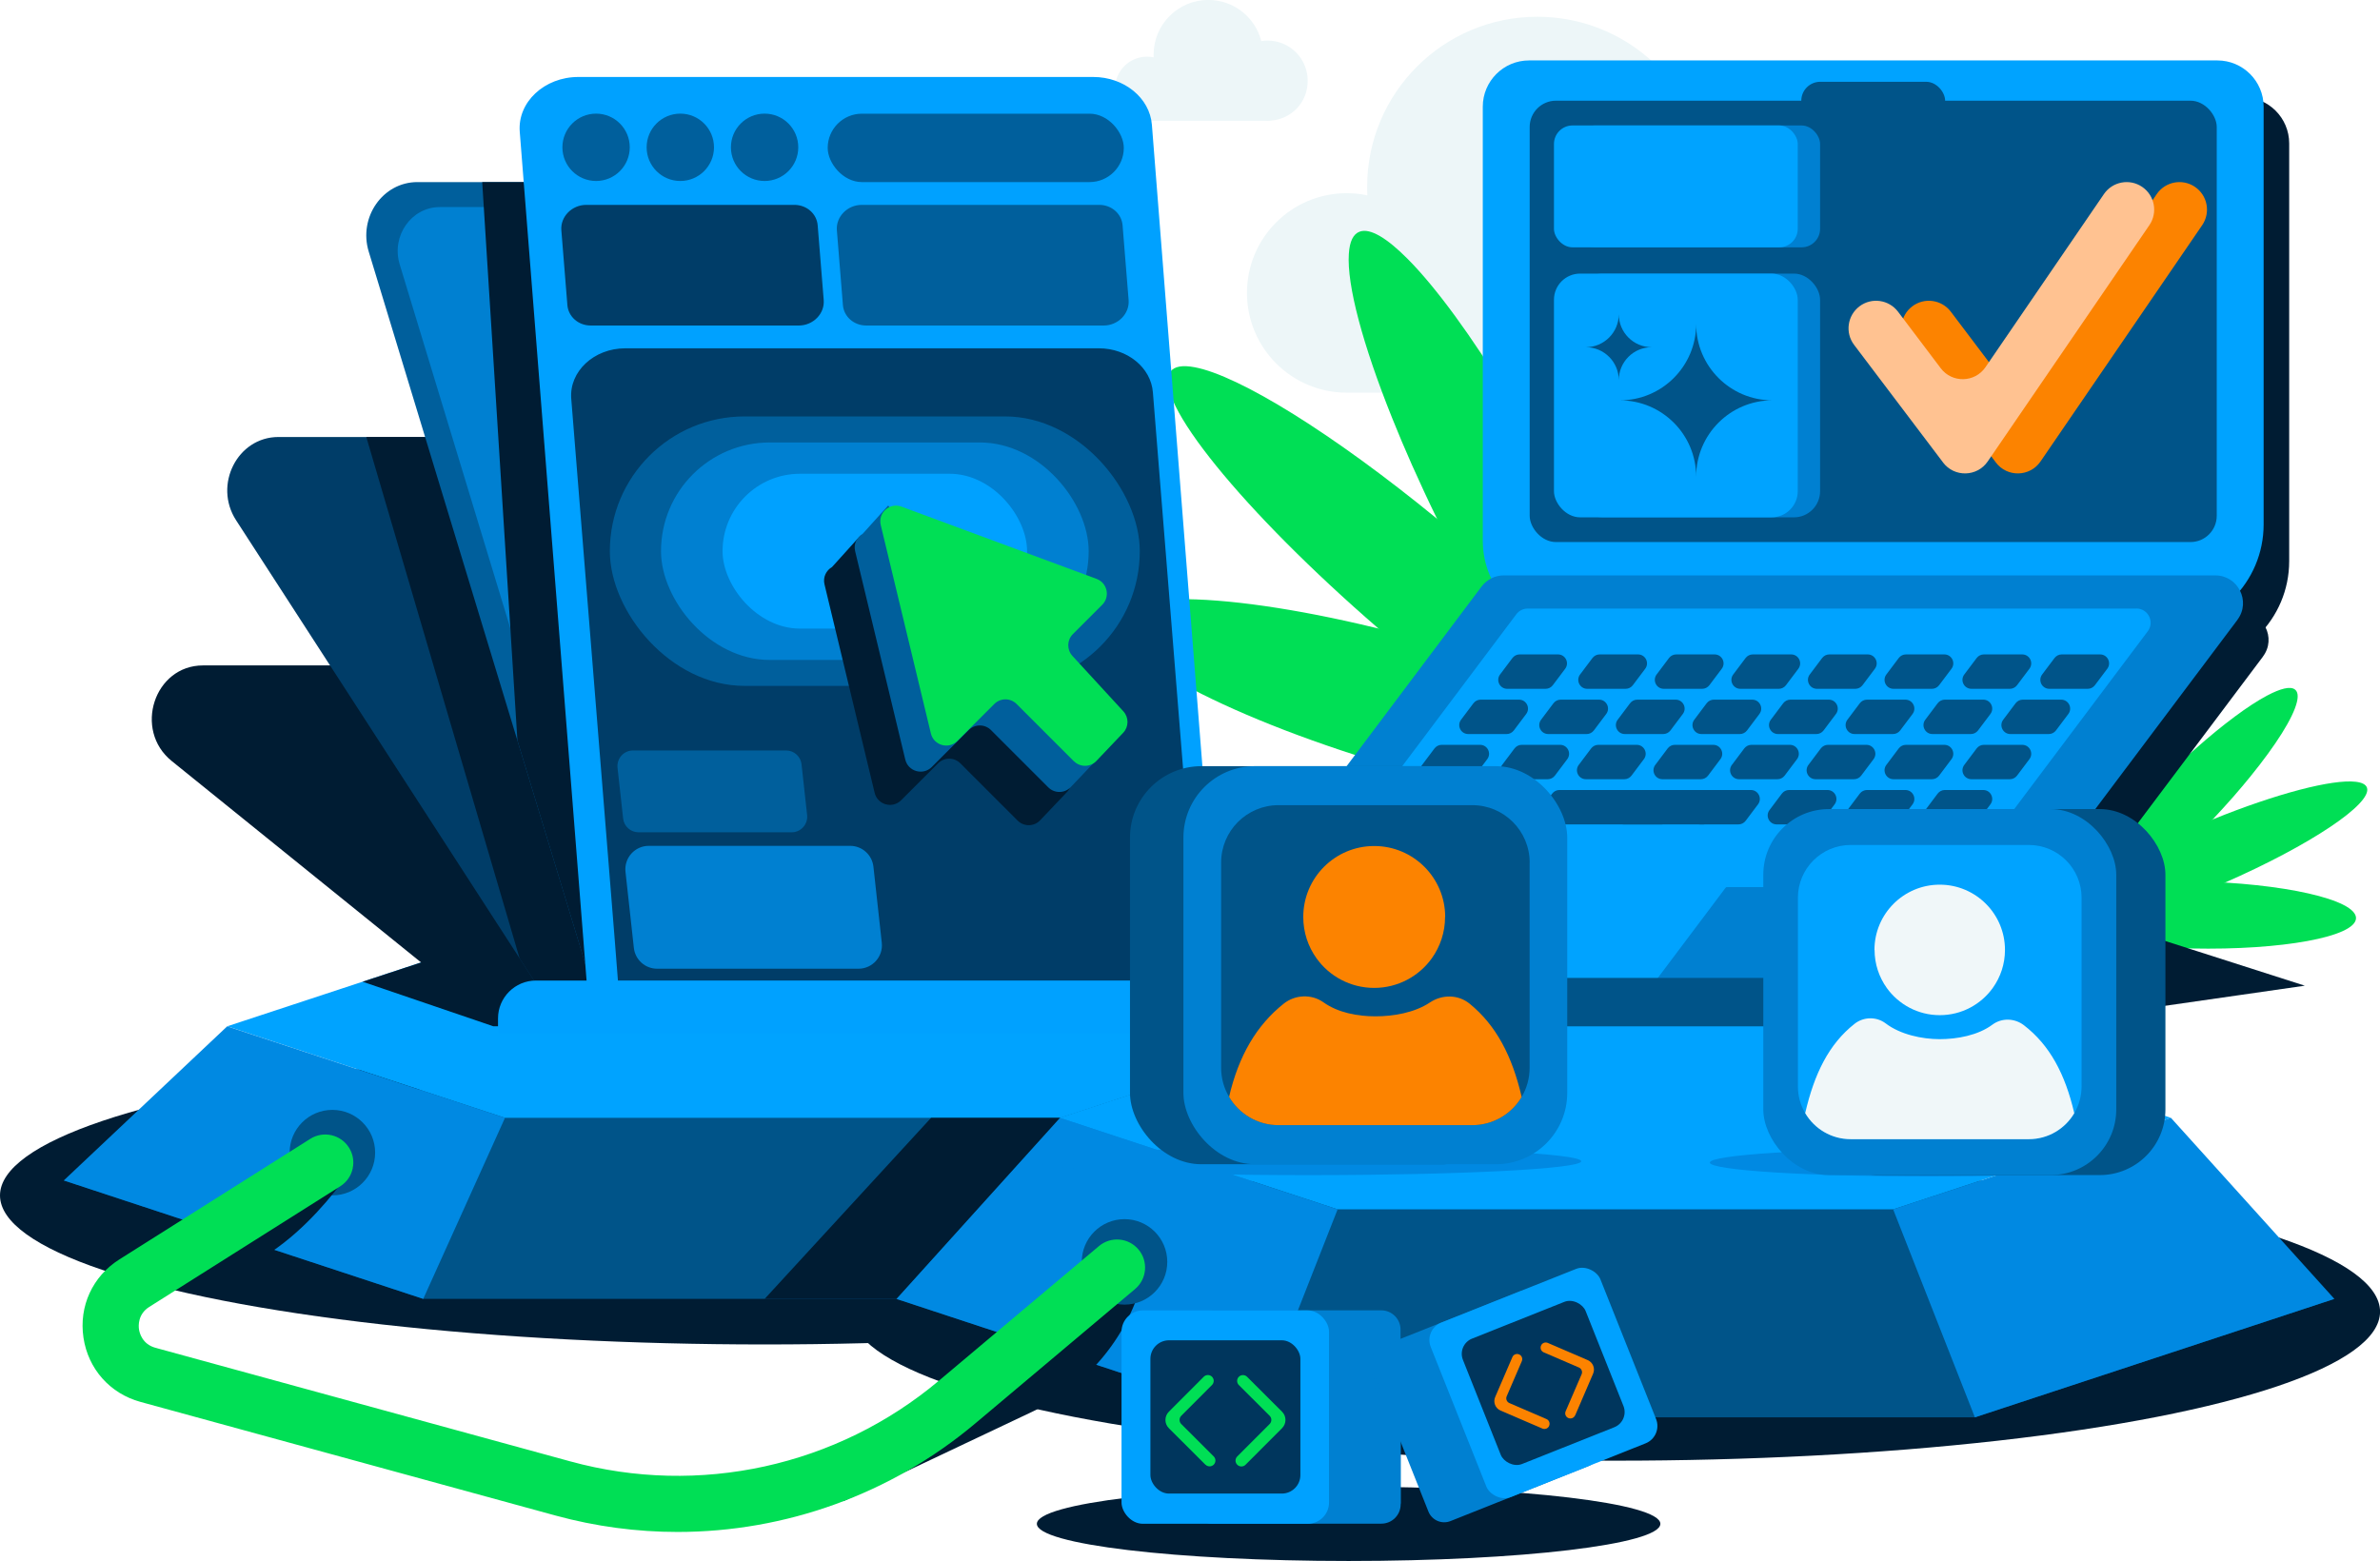 <?xml version="1.0" encoding="UTF-8"?><svg id="Layer_2" xmlns="http://www.w3.org/2000/svg" viewBox="0 0 430.34 282.3"><g id="Layer_1-2"><g id="why_it_works"><path d="m229.74,21.84h-.01c-.18.01-.35.02-.53.02s-.37,0-.56-.02h-21.24c-3.2,0-5.79-2.6-5.79-5.8s2.59-5.79,5.79-5.79c.41,0,.82.04,1.2.12,0-.16-.01-.33-.01-.49,0-5.46,4.43-9.89,9.89-9.89,4.62,0,8.5,3.17,9.58,7.44.37-.06.75-.09,1.14-.09,4.01,0,7.25,3.25,7.25,7.25s-2.96,6.95-6.71,7.23h0Z" style="fill:#edf6f8;"/><path d="m313.05,71.01h-.04c-.55.04-1.09.07-1.65.07s-1.16-.02-1.74-.07h-66.12c-9.96,0-18.03-8.08-18.03-18.04s8.07-18.03,18.03-18.03c1.29,0,2.54.13,3.74.39-.03-.5-.04-1.02-.04-1.53,0-17,13.78-30.77,30.77-30.77,14.37,0,26.45,9.85,29.82,23.18,1.16-.19,2.35-.28,3.56-.28,12.47,0,22.58,10.11,22.58,22.58s-9.21,21.65-20.89,22.51h0Z" style="fill:#edf6f8;"/><ellipse cx="256.74" cy="127.83" rx="11.75" ry="57.3" transform="translate(62.84 339.15) rotate(-73.93)" style="fill:#00df55;"/><path d="m304.62,146.31c-.35.46-.86.76-1.54.89-.05,0-.1.02-.13.01-.18.05-.38.07-.59.06-.13.01-.28.02-.42.01-.08,0-.18,0-.27-.01-2.32-.11-5.73-1.29-9.94-3.39-10.11-5.01-24.84-15.19-40.24-28.29-.75-.64-1.48-1.27-2.22-1.9-24.48-21.19-41.21-41.76-37.64-46.49.72-.96,2.22-1.19,4.36-.79,8.04,1.49,25.11,12.05,43.85,27.41,1.63,1.32,3.28,2.7,4.92,4.11,1.41,1.19,2.78,2.39,4.14,3.58,8.8,7.72,16.51,15.32,22.53,22.03,2.33,2.59,4.4,5.05,6.18,7.36,1.48,1.89,2.78,3.68,3.84,5.31,3.18,4.88,4.42,8.46,3.17,10.12Z" style="fill:#00df55;"/><path d="m302.07,146.93c-.04.12-.07.23-.12.33v.02c-.35.83-.83,1.35-1.51,1.6-1.22.42-2.92-.19-4.98-1.7-1.13-.84-2.37-1.94-3.72-3.3-4.74-4.8-10.63-12.7-16.77-22.57-4.12-6.62-8.37-14.13-12.49-22.19-.04-.07-.06-.12-.1-.19-.87-1.71-1.73-3.42-2.54-5.11-1.62-3.31-3.12-6.57-4.53-9.72-1.29-2.9-2.48-5.73-3.57-8.45-5.35-13.33-8.23-24.14-7.85-29.74.14-2.22.78-3.61,1.99-4.03,1.89-.65,4.89,1.17,8.62,4.92,5.15,5.17,11.64,14.04,18.37,25.13.98,1.57,1.94,3.2,2.9,4.87,2.7,4.66,5.42,9.64,8.08,14.85.05.1.1.19.16.3.41.84.83,1.66,1.24,2.48,7.28,14.62,12.61,28.13,15.28,38.04.36,1.31.67,2.56.93,3.74,1.06,4.89,1.32,8.6.61,10.74Z" style="fill:#00df55;"/><path d="m311.1,140.68c-.33,2-.73,3.69-1.24,5.05-.93,2.52-2.19,3.87-3.78,3.82-1.16-.05-2.41-.83-3.71-2.29,0,0-.02,0-.03-.02-.1-.1-.19-.21-.27-.32-2.88-3.37-5.99-9.81-8.95-18.28-.57-1.63-1.14-3.34-1.69-5.13-2.49-7.97-4.81-17.33-6.66-27.34-.2-1.03-.39-2.05-.57-3.09-.07-.38-.13-.77-.2-1.15-5.19-30.42-4.11-54.72,2.48-54.47.45,0,.89.15,1.37.37,6.59,3.23,15.47,27.17,20.52,56.09,3.43,19.65,4.28,36.87,2.72,46.76Z" style="fill:#00df55;"/><ellipse cx="396.41" cy="165.46" rx="6.08" ry="29.62" transform="translate(222.87 558.4) rotate(-88.83)" style="fill:#00df55;"/><path d="m369.94,167.25c.1.28.31.51.62.67.02.01.05.02.06.03.08.05.18.09.28.12.06.03.13.05.21.07.04.01.09.03.14.04,1.16.3,3.03.24,5.43-.15,5.76-.92,14.59-3.69,24.2-7.8.47-.2.92-.4,1.39-.6,15.33-6.71,26.74-14.3,25.71-17.19-.21-.58-.91-.93-2.03-1.06-4.2-.49-14.24,2.1-25.85,6.81-1.01.4-2.03.83-3.06,1.27-.88.37-1.74.76-2.59,1.13-5.53,2.47-10.5,5.03-14.5,7.42-1.55.92-2.94,1.82-4.18,2.69-1.02.71-1.94,1.39-2.71,2.03-2.32,1.92-3.48,3.5-3.11,4.51Z" style="fill:#00df55;"/><path d="m371.1,167.95c0,.07,0,.12,0,.18h0c.04.47.2.8.5,1.03.54.4,1.47.35,2.72-.08.69-.24,1.47-.6,2.34-1.06,3.08-1.64,7.19-4.64,11.74-8.58,3.05-2.64,6.3-5.69,9.57-9.04.03-.03.05-.05.08-.08.69-.71,1.38-1.43,2.04-2.13,1.31-1.39,2.55-2.77,3.73-4.1,1.08-1.24,2.1-2.45,3.06-3.63,4.68-5.76,7.76-10.66,8.43-13.48.27-1.12.17-1.9-.37-2.3-.83-.61-2.59-.17-5.01,1.11-3.33,1.76-7.9,5.15-12.92,9.59-.72.63-1.45,1.28-2.18,1.96-2.05,1.89-4.16,3.93-6.27,6.09-.04.04-.08.08-.12.12-.33.35-.67.69-.99,1.03-5.84,6.1-10.53,11.96-13.37,16.44-.38.59-.72,1.16-1.03,1.71-1.27,2.25-1.97,4.04-1.95,5.21Z" style="fill:#00df55;"/><path d="m367.6,163.48c-.14,1.04-.2,1.94-.16,2.69.07,1.39.49,2.25,1.28,2.47.58.16,1.32-.04,2.18-.56,0,0,0,0,.02,0,.06-.03.13-.07.18-.12,1.94-1.22,4.46-3.93,7.22-7.65.53-.72,1.07-1.48,1.62-2.28,2.45-3.55,5.03-7.82,7.48-12.48.26-.48.5-.95.75-1.44.09-.18.18-.36.27-.54,7.23-14.22,10.42-26.39,7.12-27.27-.22-.06-.46-.06-.73-.03-3.75.58-11.8,11.04-18.73,24.55-4.71,9.18-7.76,17.55-8.51,22.67Z" style="fill:#00df55;"/><path d="m416.74,178.26l-11.8,1.7-53.23,7.65s-.02,0-.03,0l-1.41.2-41.82-15.76-.7-.27-24.39-9.19,31.52.89,28.53.8,24.26.69,2.2.06,2.38.07h3.42l41.05,13.15Z" style="fill:#001c33;"/><path d="m281.09,17.57h124.47c4.61,0,8.36,3.75,8.36,8.36v75.55c0,10.46-8.49,18.96-18.96,18.96h-106.21c-8.84,0-16.02-7.18-16.02-16.02V25.93c0-4.61,3.75-8.36,8.36-8.36Z" style="fill:#001c33;"/><rect x="281.21" y="24.85" width="124.23" height="79.82" rx="4.75" ry="4.75" style="fill:#001c33;"/><path d="m409.18,118.74l-36.86,49.08-.4.53-15.2,20.25c-.65.86-1.56,1.48-2.57,1.79,0,0-.02,0-.03,0-.45.13-.92.2-1.41.2h-128.65c-4.14,0-6.49-4.72-4.01-8.02l20.62-27.46,31.84-42.4c.47-.62,1.07-1.12,1.75-1.47.69-.35,1.46-.54,2.25-.54h128.66c2.05,0,3.67,1.16,4.47,2.75.81,1.59.79,3.61-.46,5.27Z" style="fill:#001c33;"/><path d="m390.94,116.7h-110.1c-.81,0-1.57.38-2.05,1.03l-33.97,45.24c-1.27,1.69-.06,4.11,2.05,4.11h19.97c2.12,0,3.33,2.42,2.05,4.11l-4.83,6.43c-1.27,1.69-.06,4.11,2.05,4.11h37.41c.81,0,1.57-.38,2.05-1.03l9.46-12.6c.49-.65,1.25-1.03,2.05-1.03h39.87c.81,0,1.57-.38,2.05-1.03l33.97-45.24c1.27-1.69.06-4.11-2.05-4.11Z" style="fill:#001c33;"/><path d="m300.8,124.99h-6.94c-.51,0-.99.24-1.3.65l-2.24,2.98c-.8,1.07-.04,2.59,1.3,2.59h6.94c.51,0,.99-.24,1.3-.65l2.24-2.98c.8-1.07.04-2.59-1.3-2.59Z" style="fill:#001c33;"/><path d="m314.64,124.99h-6.94c-.51,0-.99.24-1.3.65l-2.24,2.98c-.8,1.07-.04,2.59,1.3,2.59h6.94c.51,0,.99-.24,1.3-.65l2.24-2.98c.8-1.07.04-2.59-1.3-2.59Z" style="fill:#001c33;"/><path d="m328.49,124.99h-6.94c-.51,0-.99.24-1.3.65l-2.24,2.98c-.8,1.07-.04,2.59,1.3,2.59h6.94c.51,0,.99-.24,1.3-.65l2.24-2.98c.8-1.07.04-2.59-1.3-2.59Z" style="fill:#001c33;"/><path d="m342.33,124.99h-6.94c-.51,0-.99.24-1.3.65l-2.24,2.98c-.8,1.07-.04,2.59,1.3,2.59h6.94c.51,0,.99-.24,1.3-.65l2.24-2.98c.8-1.07.04-2.59-1.3-2.59Z" style="fill:#001c33;"/><path d="m356.18,124.99h-6.94c-.51,0-.99.24-1.3.65l-2.24,2.98c-.8,1.07-.04,2.59,1.3,2.59h6.94c.51,0,.99-.24,1.3-.65l2.24-2.98c.8-1.07.04-2.59-1.3-2.59Z" style="fill:#001c33;"/><path d="m293.76,133.16h-6.94c-.51,0-.99.24-1.3.65l-2.24,2.98c-.8,1.07-.04,2.59,1.3,2.59h6.94c.51,0,.99-.24,1.3-.65l2.24-2.98c.8-1.07.04-2.59-1.3-2.59Z" style="fill:#001c33;"/><path d="m307.6,133.16h-6.94c-.51,0-.99.24-1.3.65l-2.24,2.98c-.8,1.07-.04,2.59,1.3,2.59h6.94c.51,0,.99-.24,1.3-.65l2.24-2.98c.8-1.07.04-2.59-1.3-2.59Z" style="fill:#001c33;"/><path d="m321.45,133.16h-6.94c-.51,0-.99.24-1.3.65l-2.24,2.98c-.8,1.07-.04,2.59,1.3,2.59h6.94c.51,0,.99-.24,1.3-.65l2.24-2.98c.8-1.07.04-2.59-1.3-2.59Z" style="fill:#001c33;"/><path d="m335.29,133.16h-6.94c-.51,0-.99.24-1.3.65l-2.24,2.98c-.8,1.07-.04,2.59,1.3,2.59h6.94c.51,0,.99-.24,1.3-.65l2.24-2.98c.8-1.07.04-2.59-1.3-2.59Z" style="fill:#001c33;"/><path d="m349.14,133.16h-6.94c-.51,0-.99.24-1.3.65l-2.24,2.98c-.8,1.07-.04,2.59,1.3,2.59h6.94c.51,0,.99-.24,1.3-.65l2.24-2.98c.8-1.07.04-2.59-1.3-2.59Z" style="fill:#001c33;"/><path d="m286.71,141.33h-6.94c-.51,0-.99.24-1.3.65l-2.24,2.98c-.8,1.07-.04,2.59,1.3,2.59h6.94c.51,0,.99-.24,1.3-.65l2.24-2.98c.8-1.07.04-2.59-1.3-2.59Z" style="fill:#001c33;"/><path d="m300.56,141.33h-6.94c-.51,0-.99.24-1.3.65l-2.24,2.98c-.8,1.07-.04,2.59,1.3,2.59h6.94c.51,0,.99-.24,1.3-.65l2.24-2.98c.8-1.07.04-2.59-1.3-2.59Z" style="fill:#001c33;"/><path d="m314.4,141.33h-6.94c-.51,0-.99.24-1.3.65l-2.24,2.98c-.8,1.07-.04,2.59,1.3,2.59h6.94c.51,0,.99-.24,1.3-.65l2.24-2.98c.8-1.07.04-2.59-1.3-2.59Z" style="fill:#001c33;"/><path d="m328.25,141.33h-6.94c-.51,0-.99.24-1.3.65l-2.24,2.98c-.8,1.07-.04,2.59,1.3,2.59h6.94c.51,0,.99-.24,1.3-.65l2.24-2.98c.8-1.07.04-2.59-1.3-2.59Z" style="fill:#001c33;"/><path d="m342.09,141.33h-6.94c-.51,0-.99.24-1.3.65l-2.24,2.98c-.8,1.07-.04,2.59,1.3,2.59h6.94c.51,0,.99-.24,1.3-.65l2.24-2.98c.8-1.07.04-2.59-1.3-2.59Z" style="fill:#001c33;"/><path d="m279.67,149.51h-6.94c-.51,0-.99.24-1.3.65l-2.24,2.98c-.8,1.07-.04,2.59,1.3,2.59h6.94c.51,0,.99-.24,1.3-.65l2.24-2.98c.8-1.07.04-2.59-1.3-2.59Z" style="fill:#001c33;"/><path d="m314.93,149.51h-28.35c-.51,0-.99.24-1.3.65l-2.24,2.98c-.8,1.07-.04,2.59,1.3,2.59h28.35c.51,0,.99-.24,1.3-.65l2.24-2.98c.8-1.07.04-2.59-1.3-2.59Z" style="fill:#001c33;"/><path d="m307.36,149.51h-6.94c-.51,0-.99.24-1.3.65l-2.24,2.98c-.8,1.07-.04,2.59,1.3,2.59h6.94c.51,0,.99-.24,1.3-.65l2.24-2.98c.8-1.07.04-2.59-1.3-2.59Z" style="fill:#001c33;"/><path d="m321.21,149.51h-6.94c-.51,0-.99.24-1.3.65l-2.24,2.98c-.8,1.07-.04,2.59,1.3,2.59h6.94c.51,0,.99-.24,1.3-.65l2.24-2.98c.8-1.07.04-2.59-1.3-2.59Z" style="fill:#001c33;"/><path d="m335.05,149.51h-6.94c-.51,0-.99.24-1.3.65l-2.24,2.98c-.8,1.07-.04,2.59,1.3,2.59h6.94c.51,0,.99-.24,1.3-.65l2.24-2.98c.8-1.07.04-2.59-1.3-2.59Z" style="fill:#001c33;"/><path d="m370.27,124.99h-6.94c-.51,0-.99.24-1.3.65l-2.24,2.98c-.8,1.07-.04,2.59,1.3,2.59h6.94c.51,0,.99-.24,1.3-.65l2.24-2.98c.8-1.07.04-2.59-1.3-2.59Z" style="fill:#001c33;"/><path d="m363.22,133.16h-6.94c-.51,0-.99.24-1.3.65l-2.24,2.98c-.8,1.07-.04,2.59,1.3,2.59h6.94c.51,0,.99-.24,1.3-.65l2.24-2.98c.8-1.07.04-2.59-1.3-2.59Z" style="fill:#001c33;"/><path d="m356.18,141.33h-6.94c-.51,0-.99.24-1.3.65l-2.24,2.98c-.8,1.07-.04,2.59,1.3,2.59h6.94c.51,0,.99-.24,1.3-.65l2.24-2.98c.8-1.07.04-2.59-1.3-2.59Z" style="fill:#001c33;"/><path d="m349.14,149.51h-6.94c-.51,0-.99.24-1.3.65l-2.24,2.98c-.8,1.07-.04,2.59,1.3,2.59h6.94c.51,0,.99-.24,1.3-.65l2.24-2.98c.8-1.07.04-2.59-1.3-2.59Z" style="fill:#001c33;"/><path d="m384.35,124.99h-6.94c-.51,0-.99.24-1.3.65l-2.24,2.98c-.8,1.07-.04,2.59,1.3,2.59h6.94c.51,0,.99-.24,1.3-.65l2.24-2.98c.8-1.07.04-2.59-1.3-2.59Z" style="fill:#001c33;"/><path d="m377.31,133.16h-6.94c-.51,0-.99.24-1.3.65l-2.24,2.98c-.8,1.07-.04,2.59,1.3,2.59h6.94c.51,0,.99-.24,1.3-.65l2.24-2.98c.8-1.07.04-2.59-1.3-2.59Z" style="fill:#001c33;"/><path d="m370.27,141.33h-6.94c-.51,0-.99.24-1.3.65l-2.24,2.98c-.8,1.07-.04,2.59,1.3,2.59h6.94c.51,0,.99-.24,1.3-.65l2.24-2.98c.8-1.07.04-2.59-1.3-2.59Z" style="fill:#001c33;"/><path d="m363.22,149.51h-6.94c-.51,0-.99.24-1.3.65l-2.24,2.98c-.8,1.07-.04,2.59,1.3,2.59h6.94c.51,0,.99-.24,1.3-.65l2.24-2.98c.8-1.07.04-2.59-1.3-2.59Z" style="fill:#001c33;"/><path d="m286.33,124.99h-6.94c-.51,0-.99.24-1.3.65l-2.24,2.98c-.8,1.07-.04,2.59,1.3,2.59h6.94c.51,0,.99-.24,1.3-.65l2.24-2.98c.8-1.07.04-2.59-1.3-2.59Z" style="fill:#001c33;"/><path d="m279.28,133.16h-6.94c-.51,0-.99.24-1.3.65l-2.24,2.98c-.8,1.07-.04,2.59,1.3,2.59h6.94c.51,0,.99-.24,1.3-.65l2.24-2.98c.8-1.07.04-2.59-1.3-2.59Z" style="fill:#001c33;"/><path d="m272.24,141.33h-6.94c-.51,0-.99.24-1.3.65l-2.24,2.98c-.8,1.07-.04,2.59,1.3,2.59h6.94c.51,0,.99-.24,1.3-.65l2.24-2.98c.8-1.07.04-2.59-1.3-2.59Z" style="fill:#001c33;"/><path d="m265.2,149.51h-6.94c-.51,0-.99.24-1.3.65l-2.24,2.98c-.8,1.07-.04,2.59,1.3,2.59h6.94c.51,0,.99-.24,1.3-.65l2.24-2.98c.8-1.07.04-2.59-1.3-2.59Z" style="fill:#001c33;"/><path d="m317.69,159.14h-38.48c-.78,0-1.52.37-1.99,1l-15.26,20.31c-1.23,1.64-.06,3.99,1.99,3.99h38.48c.78,0,1.52-.37,1.99-1l15.26-20.31c1.23-1.64.06-3.99-1.99-3.99Z" style="fill:#001c33;"/><rect x="330.32" y="21.42" width="26.01" height="6.86" rx="3.43" ry="3.43" style="fill:#001c33;"/><path d="m276.47,10.93h124.47c4.61,0,8.36,3.75,8.36,8.36v75.55c0,10.46-8.49,18.96-18.96,18.96h-106.21c-8.84,0-16.02-7.18-16.02-16.02V19.29c0-4.61,3.75-8.36,8.36-8.36Z" style="fill:#00a3ff;"/><rect x="276.59" y="18.21" width="124.23" height="79.82" rx="4.75" ry="4.75" style="fill:#005489;"/><path d="m404.56,112.1l-36.86,49.08-.4.53-15.2,20.25c-.65.86-1.56,1.48-2.57,1.79,0,0-.02,0-.03,0-.45.13-.92.2-1.41.2h-128.65c-4.14,0-6.49-4.72-4.01-8.02l20.62-27.46,31.84-42.4c.47-.62,1.07-1.12,1.75-1.47.69-.35,1.46-.54,2.25-.54h128.66c2.05,0,3.67,1.16,4.47,2.75.81,1.59.79,3.61-.46,5.27Z" style="fill:#0080d1;"/><path d="m386.32,110.06h-110.1c-.81,0-1.57.38-2.05,1.03l-33.97,45.24c-1.27,1.69-.06,4.11,2.05,4.11h19.97c2.12,0,3.33,2.42,2.05,4.11l-4.83,6.43c-1.27,1.69-.06,4.11,2.05,4.11h37.41c.81,0,1.57-.38,2.05-1.03l9.46-12.6c.49-.65,1.25-1.03,2.05-1.03h39.87c.81,0,1.57-.38,2.05-1.03l33.97-45.24c1.27-1.69.06-4.11-2.05-4.11Z" style="fill:#00a3ff;"/><path d="m296.18,118.35h-6.94c-.51,0-.99.24-1.3.65l-2.24,2.98c-.8,1.07-.04,2.59,1.3,2.59h6.94c.51,0,.99-.24,1.3-.65l2.24-2.98c.8-1.07.04-2.59-1.3-2.59Z" style="fill:#005489;"/><path d="m310.02,118.35h-6.94c-.51,0-.99.24-1.3.65l-2.24,2.98c-.8,1.07-.04,2.59,1.3,2.59h6.94c.51,0,.99-.24,1.3-.65l2.24-2.98c.8-1.07.04-2.59-1.3-2.59Z" style="fill:#005489;"/><path d="m323.87,118.35h-6.94c-.51,0-.99.24-1.3.65l-2.24,2.98c-.8,1.07-.04,2.59,1.3,2.59h6.94c.51,0,.99-.24,1.3-.65l2.24-2.98c.8-1.07.04-2.59-1.3-2.59Z" style="fill:#005489;"/><path d="m337.71,118.35h-6.94c-.51,0-.99.24-1.3.65l-2.24,2.98c-.8,1.07-.04,2.59,1.3,2.59h6.94c.51,0,.99-.24,1.3-.65l2.24-2.98c.8-1.07.04-2.59-1.3-2.59Z" style="fill:#005489;"/><path d="m351.56,118.35h-6.94c-.51,0-.99.24-1.3.65l-2.24,2.98c-.8,1.07-.04,2.59,1.3,2.59h6.94c.51,0,.99-.24,1.3-.65l2.24-2.98c.8-1.07.04-2.59-1.3-2.59Z" style="fill:#005489;"/><path d="m289.13,126.53h-6.94c-.51,0-.99.24-1.3.65l-2.24,2.98c-.8,1.07-.04,2.59,1.3,2.59h6.94c.51,0,.99-.24,1.3-.65l2.24-2.98c.8-1.07.04-2.59-1.3-2.59Z" style="fill:#005489;"/><path d="m302.98,126.53h-6.94c-.51,0-.99.24-1.3.65l-2.24,2.98c-.8,1.07-.04,2.59,1.3,2.59h6.94c.51,0,.99-.24,1.3-.65l2.24-2.98c.8-1.07.04-2.59-1.3-2.59Z" style="fill:#005489;"/><path d="m316.83,126.53h-6.94c-.51,0-.99.24-1.3.65l-2.24,2.98c-.8,1.07-.04,2.59,1.3,2.59h6.94c.51,0,.99-.24,1.3-.65l2.24-2.98c.8-1.07.04-2.59-1.3-2.59Z" style="fill:#005489;"/><path d="m330.67,126.53h-6.94c-.51,0-.99.24-1.3.65l-2.24,2.98c-.8,1.07-.04,2.59,1.3,2.59h6.94c.51,0,.99-.24,1.3-.65l2.24-2.98c.8-1.07.04-2.59-1.3-2.59Z" style="fill:#005489;"/><path d="m344.52,126.53h-6.94c-.51,0-.99.24-1.3.65l-2.24,2.98c-.8,1.07-.04,2.59,1.3,2.59h6.94c.51,0,.99-.24,1.3-.65l2.24-2.98c.8-1.07.04-2.59-1.3-2.59Z" style="fill:#005489;"/><path d="m282.09,134.7h-6.94c-.51,0-.99.24-1.3.65l-2.24,2.98c-.8,1.07-.04,2.59,1.3,2.59h6.94c.51,0,.99-.24,1.3-.65l2.24-2.98c.8-1.07.04-2.59-1.3-2.59Z" style="fill:#005489;"/><path d="m295.94,134.7h-6.94c-.51,0-.99.24-1.3.65l-2.24,2.98c-.8,1.07-.04,2.59,1.3,2.59h6.94c.51,0,.99-.24,1.3-.65l2.24-2.98c.8-1.07.04-2.59-1.3-2.59Z" style="fill:#005489;"/><path d="m309.78,134.7h-6.94c-.51,0-.99.24-1.3.65l-2.24,2.98c-.8,1.07-.04,2.59,1.3,2.59h6.94c.51,0,.99-.24,1.3-.65l2.24-2.98c.8-1.07.04-2.59-1.3-2.59Z" style="fill:#005489;"/><path d="m323.63,134.7h-6.94c-.51,0-.99.24-1.3.65l-2.24,2.98c-.8,1.07-.04,2.59,1.3,2.59h6.94c.51,0,.99-.24,1.3-.65l2.24-2.98c.8-1.07.04-2.59-1.3-2.59Z" style="fill:#005489;"/><path d="m337.47,134.7h-6.94c-.51,0-.99.24-1.3.65l-2.24,2.98c-.8,1.07-.04,2.59,1.3,2.59h6.94c.51,0,.99-.24,1.3-.65l2.24-2.98c.8-1.07.04-2.59-1.3-2.59Z" style="fill:#005489;"/><path d="m275.05,142.87h-6.94c-.51,0-.99.24-1.3.65l-2.24,2.98c-.8,1.07-.04,2.59,1.3,2.59h6.94c.51,0,.99-.24,1.3-.65l2.24-2.98c.8-1.07.04-2.59-1.3-2.59Z" style="fill:#005489;"/><path d="m310.31,142.87h-28.35c-.51,0-.99.24-1.3.65l-2.24,2.98c-.8,1.07-.04,2.59,1.3,2.59h28.35c.51,0,.99-.24,1.3-.65l2.24-2.98c.8-1.07.04-2.59-1.3-2.59Z" style="fill:#005489;"/><path d="m302.74,142.87h-6.94c-.51,0-.99.24-1.3.65l-2.24,2.98c-.8,1.07-.04,2.59,1.3,2.59h6.94c.51,0,.99-.24,1.3-.65l2.24-2.98c.8-1.07.04-2.59-1.3-2.59Z" style="fill:#005489;"/><path d="m316.58,142.87h-6.94c-.51,0-.99.24-1.3.65l-2.24,2.98c-.8,1.07-.04,2.59,1.3,2.59h6.94c.51,0,.99-.24,1.3-.65l2.24-2.98c.8-1.07.04-2.59-1.3-2.59Z" style="fill:#005489;"/><path d="m330.43,142.87h-6.94c-.51,0-.99.24-1.3.65l-2.24,2.98c-.8,1.07-.04,2.59,1.3,2.59h6.94c.51,0,.99-.24,1.3-.65l2.24-2.98c.8-1.07.04-2.59-1.3-2.59Z" style="fill:#005489;"/><path d="m365.65,118.35h-6.94c-.51,0-.99.24-1.3.65l-2.24,2.98c-.8,1.07-.04,2.59,1.3,2.59h6.94c.51,0,.99-.24,1.3-.65l2.24-2.98c.8-1.07.04-2.59-1.3-2.59Z" style="fill:#005489;"/><path d="m358.6,126.53h-6.94c-.51,0-.99.24-1.3.65l-2.24,2.98c-.8,1.07-.04,2.59,1.3,2.59h6.94c.51,0,.99-.24,1.3-.65l2.24-2.98c.8-1.07.04-2.59-1.3-2.59Z" style="fill:#005489;"/><path d="m351.56,134.7h-6.94c-.51,0-.99.24-1.3.65l-2.24,2.98c-.8,1.07-.04,2.59,1.3,2.59h6.94c.51,0,.99-.24,1.3-.65l2.24-2.98c.8-1.07.04-2.59-1.3-2.59Z" style="fill:#005489;"/><path d="m344.52,142.87h-6.94c-.51,0-.99.24-1.3.65l-2.24,2.98c-.8,1.07-.04,2.59,1.3,2.59h6.94c.51,0,.99-.24,1.3-.65l2.24-2.98c.8-1.07.04-2.59-1.3-2.59Z" style="fill:#005489;"/><path d="m379.73,118.35h-6.94c-.51,0-.99.24-1.3.65l-2.24,2.98c-.8,1.07-.04,2.59,1.3,2.59h6.94c.51,0,.99-.24,1.3-.65l2.24-2.98c.8-1.07.04-2.59-1.3-2.59Z" style="fill:#005489;"/><path d="m372.69,126.53h-6.94c-.51,0-.99.24-1.3.65l-2.24,2.98c-.8,1.07-.04,2.59,1.3,2.59h6.94c.51,0,.99-.24,1.3-.65l2.24-2.98c.8-1.07.04-2.59-1.3-2.59Z" style="fill:#005489;"/><path d="m365.65,134.7h-6.94c-.51,0-.99.24-1.3.65l-2.24,2.98c-.8,1.07-.04,2.59,1.3,2.59h6.94c.51,0,.99-.24,1.3-.65l2.24-2.98c.8-1.07.04-2.59-1.3-2.59Z" style="fill:#005489;"/><path d="m358.6,142.87h-6.94c-.51,0-.99.24-1.3.65l-2.24,2.98c-.8,1.07-.04,2.59,1.3,2.59h6.94c.51,0,.99-.24,1.3-.65l2.24-2.98c.8-1.07.04-2.59-1.3-2.59Z" style="fill:#005489;"/><path d="m281.71,118.35h-6.94c-.51,0-.99.24-1.3.65l-2.24,2.98c-.8,1.07-.04,2.59,1.3,2.59h6.94c.51,0,.99-.24,1.3-.65l2.24-2.98c.8-1.07.04-2.59-1.3-2.59Z" style="fill:#005489;"/><path d="m274.66,126.53h-6.94c-.51,0-.99.24-1.3.65l-2.24,2.98c-.8,1.07-.04,2.59,1.3,2.59h6.94c.51,0,.99-.24,1.3-.65l2.24-2.98c.8-1.07.04-2.59-1.3-2.59Z" style="fill:#005489;"/><path d="m267.62,134.7h-6.94c-.51,0-.99.24-1.3.65l-2.24,2.98c-.8,1.07-.04,2.59,1.3,2.59h6.94c.51,0,.99-.24,1.3-.65l2.24-2.98c.8-1.07.04-2.59-1.3-2.59Z" style="fill:#005489;"/><path d="m260.58,142.87h-6.94c-.51,0-.99.24-1.3.65l-2.24,2.98c-.8,1.07-.04,2.59,1.3,2.59h6.94c.51,0,.99-.24,1.3-.65l2.24-2.98c.8-1.07.04-2.59-1.3-2.59Z" style="fill:#005489;"/><path d="m313.07,152.5h-38.48c-.78,0-1.52.37-1.99,1l-15.26,20.31c-1.23,1.64-.06,3.99,1.99,3.99h38.48c.78,0,1.52-.37,1.99-1l15.26-20.31c1.23-1.64.06-3.99-1.99-3.99Z" style="fill:#00a3ff;"/><rect x="325.7" y="14.79" width="26.01" height="6.86" rx="3.43" ry="3.43" style="fill:#005489;"/><path d="m357.6,181.36l-15.2,20.25c-.65.86-1.56,1.48-2.57,1.79,0,0-.02,0-.03,0-.45.13-.92.2-1.41.2h-128.65c-4.14,0-6.49-4.72-4.01-8.02l20.62-27.46,8.03,2.65h0l18.45,6.08h0s91.13,0,91.13,0l1.91.63h0l9.92,3.28,1.8.59Z" style="fill:#005489;"/><ellipse cx="138.26" cy="216.19" rx="138.26" ry="26.95" style="fill:#001c33;"/><ellipse cx="292.09" cy="237.21" rx="138.26" ry="26.95" style="fill:#001c33;"/><ellipse cx="243.85" cy="275.58" rx="56.37" ry="6.72" style="fill:#001c33;"/><polygon points="206.54 196.93 76.53 196.93 11.53 213.48 76.53 234.9 206.54 234.9 271.54 213.48 206.54 196.93" style="fill:#005489;"/><polygon points="241.99 185.6 207.15 197.09 191.76 202.16 91.31 202.16 75.91 197.09 41.09 185.6 65.56 177.54 91.31 169.06 191.76 169.06 241.99 185.6" style="fill:#00a3ff;"/><polygon points="41.08 185.61 91.31 202.16 76.53 234.9 11.53 213.48 41.08 185.61" style="fill:#0089e2;"/><polygon points="241.99 185.61 191.76 202.16 206.54 234.9 271.54 213.48 241.99 185.61" style="fill:#0089e2;"/><polygon points="357.09 213.48 227.08 213.48 162.08 234.9 227.08 256.32 357.09 256.32 422.09 234.9 357.09 213.48" style="fill:#005489;"/><polygon points="342.31 185.61 241.86 185.61 191.64 202.16 241.86 218.71 342.31 218.71 392.54 202.16 342.31 185.61" style="fill:#00a3ff;"/><polygon points="191.64 202.16 241.86 218.71 227.08 256.32 162.08 234.9 191.64 202.16" style="fill:#0089e2;"/><polygon points="392.54 202.16 342.31 218.71 357.09 256.32 422.09 234.9 392.54 202.16" style="fill:#0089e2;"/><ellipse cx="236.56" cy="210.01" rx="49.35" ry="2.51" style="fill:#0089e2;"/><ellipse cx="348.87" cy="210.25" rx="39.71" ry="2.51" style="fill:#0089e2;"/><path d="m152.44,271.51l34.39-16.29c9.62-4.56,16.79-13.06,19.66-23.31l.32-1.15-9.33-1.52-35.4,31.82-9.64,10.45Z" style="fill:#001c33;"/><circle cx="60.1" cy="208.45" r="7.73" style="fill:#005489;"/><path d="m63.82,210.99s-12.95,20.39-27.93,19.73,23.44-23.97,27.93-19.73Z" style="fill:#001c33;"/><circle cx="203.33" cy="228.21" r="7.73" style="fill:#005489;"/><polygon points="189.21 185.6 89.2 185.6 65.56 177.54 91.31 169.06 140.69 169.06 189.21 185.6" style="fill:#001c33;"/><path d="m159.1,185.61h-65.49c-2.04,0-4.03-.71-5.65-2.01l-56.91-45.97c-6.97-5.63-3.16-17.29,5.65-17.29h65.49c2.04,0,4.03.71,5.65,2.01l56.91,45.97c6.97,5.63,3.16,17.29-5.65,17.29Z" style="fill:#001c33;"/><path d="m180.22,185.61h-73.4c-3.07,0-5.93-1.59-7.65-4.24l-56.48-87.28c-4.15-6.41.25-15.06,7.65-15.06h73.4c3.07,0,5.93,1.59,7.65,4.24l56.48,87.28c4.15,6.41-.25,15.06-7.65,15.06Z" style="fill:#003d68;"/><path d="m66.23,79.02l27.72,94.29,5.21,8.05s22.95-4.2,23.85-3.92,0-40.34,0-40.34l-46.15-58.07h-10.63Z" style="fill:#001c33;"/><path d="m192.34,185.61h-76.31c-4.02,0-7.58-2.72-8.8-6.73L66.67,45.5c-1.89-6.22,2.55-12.57,8.8-12.57h76.31c4.02,0,7.58,2.72,8.8,6.73l40.55,133.38c1.89,6.22-2.55,12.57-8.8,12.57Z" style="fill:#005f9c;"/><path d="m175.78,163.22h-62.86c-3.31,0-6.25-2.24-7.25-5.54l-33.4-109.87c-1.56-5.13,2.1-10.36,7.25-10.36h62.86c3.31,0,6.25,2.24,7.25,5.54l33.4,109.87c1.56,5.13-2.1,10.36-7.25,10.36Z" style="fill:#0080d1;"/><polygon points="87.19 32.93 93.56 133.93 106.1 175.19 99.43 49.83 94.7 32.93 87.19 32.93" style="fill:#001c33;"/><path d="m221.12,185.6h-114.4l-.65-8.16-.6-7.65-11.49-145.95c-.43-5.37,4.45-9.92,10.6-9.92h93.09c5.59,0,10.23,3.78,10.61,8.65l11.59,147.22.6,7.65.65,8.16Z" style="fill:#00a1ff;"/><path d="m216.99,177.44h-105.25l-.6-7.65-7.85-97.67c-.4-4.93,4.1-9.13,9.76-9.13h85.65c5.14,0,9.41,3.48,9.76,7.96l7.93,98.84.6,7.65Z" style="fill:#003d68;"/><path d="m96.9,177.33h117.92v9.51h-124.77v-2.66c0-3.78,3.07-6.85,6.85-6.85Z" style="fill:#00a1ff;"/><rect x="110.27" y="75.31" width="95.82" height="48.73" rx="24.36" ry="24.36" style="fill:#005f9c;"/><rect x="119.52" y="80.02" width="77.33" height="39.33" rx="19.66" ry="19.66" style="fill:#0080d1;"/><rect x="130.65" y="85.68" width="55.06" height="28" rx="14" ry="14" style="fill:#00a1ff;"/><path d="m192.95,139.37l-9.21-10.02c-1.03-1.12-1-2.86.08-3.94l5.31-5.31c1.47-1.47.92-3.96-1.02-4.68l-27.84-10.32.47-.61-5.69-7.05-4.61,5.11h0c-1.03.59-1.68,1.81-1.36,3.13l9.07,37.7c.52,2.16,3.21,2.92,4.78,1.35l6.69-6.69c1.11-1.11,2.91-1.11,4.02,0l10.36,10.36c1.13,1.13,2.97,1.11,4.07-.05l4.84-5.09c1.03-1.08,1.05-2.78.03-3.88Z" style="fill:#001c33;"/><path d="m198.49,133.36l-9.21-10.02c-1.03-1.12-1-2.86.08-3.94l5.31-5.31c1.47-1.47.92-3.96-1.02-4.68l-27.84-10.32.47-.61-5.69-7.05-4.61,5.11h0c-1.03.59-1.68,1.81-1.36,3.13l9.07,37.7c.52,2.16,3.21,2.92,4.78,1.35l6.69-6.69c1.11-1.11,2.91-1.11,4.02,0l10.36,10.36c1.13,1.13,2.97,1.11,4.07-.05l4.84-5.09c1.03-1.08,1.05-2.78.03-3.88Z" style="fill:#005f9c;"/><path d="m194.17,137.67l-10.36-10.36c-1.11-1.11-2.91-1.11-4.02,0l-6.69,6.69c-1.57,1.57-4.26.81-4.78-1.35l-9.07-37.7c-.53-2.21,1.62-4.12,3.75-3.33l35.28,13.07c1.94.72,2.49,3.21,1.02,4.68l-5.31,5.31c-1.08,1.08-1.11,2.81-.08,3.94l9.21,10.02c1.01,1.1,1,2.8-.03,3.88l-4.84,5.09c-1.1,1.16-2.94,1.18-4.07.05Z" style="fill:#00df55;"/><circle cx="107.78" cy="26.64" r="6.09" style="fill:#005f9c;"/><circle cx="123.01" cy="26.64" r="6.09" style="fill:#005f9c;"/><circle cx="138.25" cy="26.64" r="6.09" style="fill:#005f9c;"/><rect x="149.66" y="20.56" width="53.54" height="12.37" rx="6.19" ry="6.19" style="fill:#005f9c;"/><polygon points="138.26 234.9 168.35 202.16 191.64 202.16 162.08 234.9 138.26 234.9" style="fill:#001c33;"/><path d="m144.43,58.87h-37.62c-2.23,0-4.05-1.6-4.22-3.7l-1.09-13.51c-.2-2.46,1.9-4.61,4.51-4.61h37.62c2.23,0,4.05,1.6,4.22,3.7l1.09,13.51c.2,2.46-1.9,4.61-4.51,4.61Z" style="fill:#003d68;"/><path d="m199.56,58.87h-42.93c-2.23,0-4.05-1.6-4.22-3.7l-1.09-13.51c-.2-2.46,1.9-4.61,4.51-4.61h42.93c2.23,0,4.05,1.6,4.22,3.7l1.09,13.51c.2,2.46-1.9,4.61-4.51,4.61Z" style="fill:#005f9c;"/><path d="m155.23,175.19h-36.41c-2.16,0-3.97-1.62-4.21-3.77l-1.51-13.75c-.28-2.51,1.69-4.7,4.21-4.7h36.41c2.16,0,3.97,1.62,4.21,3.77l1.51,13.75c.28,2.51-1.69,4.7-4.21,4.7Z" style="fill:#0080d1;"/><path d="m143.14,150.52h-27.67c-1.44,0-2.65-1.08-2.8-2.51l-1.01-9.16c-.18-1.67,1.12-3.13,2.8-3.13h27.67c1.44,0,2.65,1.08,2.8,2.51l1.01,9.16c.18,1.67-1.12,3.13-2.8,3.13Z" style="fill:#005f9c;"/><path d="m122.52,277.05c-7.37,0-14.8-.98-22.08-2.97l-75.04-20.55c-5.52-1.51-9.47-5.97-10.31-11.63-.84-5.66,1.64-11.07,6.48-14.13l34.53-21.81c2.37-1.5,5.5-.79,7,1.58,1.5,2.37.79,5.5-1.58,7l-34.53,21.81c-2.09,1.32-1.95,3.44-1.86,4.05.09.62.58,2.68,2.96,3.34l75.04,20.55c23.28,6.38,48.21.91,66.68-14.63l28.9-24.31c2.15-1.8,5.34-1.53,7.15.62,1.8,2.14,1.53,5.34-.62,7.15l-28.9,24.31c-15.25,12.82-34.36,19.62-53.82,19.62Z" style="fill:#00df55;"/><path d="m253.24,240.47l.02,31.59c0,1.93-1.56,3.49-3.5,3.49l-30.51.02c-1.94,0-3.5-1.56-3.5-3.49l-.02-31.59c0-1.93,1.56-3.5,3.5-3.5l30.51-.02c1.94,0,3.5,1.57,3.5,3.5h0Z" style="fill:#0080d1;"/><rect x="202.79" y="236.99" width="37.52" height="38.58" rx="3.85" ry="3.85" style="fill:#00a1ff;"/><rect x="208.01" y="242.39" width="27.12" height="27.72" rx="3.36" ry="3.36" style="fill:#00365d;"/><path d="m217.96,264.89l-6.61-6.6c-.83-.82-.83-2.16,0-2.99l6.31-6.32c.41-.41,1.08-.41,1.49,0h0c.41.41.41,1.08,0,1.49l-5.56,5.57c-.41.41-.41,1.08,0,1.49l5.87,5.86c.41.41.41,1.08,0,1.49h0c-.41.41-1.08.41-1.49,0h0Z" style="fill:#00df55;"/><path d="m223.71,264.89h0c-.41-.41-.41-1.08,0-1.49l5.86-5.87c.41-.41.41-1.08,0-1.49l-5.57-5.56c-.41-.41-.41-1.08,0-1.49h0c.41-.41,1.08-.41,1.49,0l6.32,6.31c.83.82.83,2.16,0,2.99l-6.6,6.61c-.41.41-1.08.41-1.49,0h0Z" style="fill:#00df55;"/><polygon points="247.99 247.53 253.26 272.06 253.26 247.53 247.99 247.53" style="fill:#0080d1;"/><path d="m247.99,247.53l10.29,25.83c.63,1.58,2.41,2.35,4,1.72l24.96-9.94c1.58-.63,2.35-2.42,1.72-4l-10.29-25.83c-.63-1.58-2.42-2.35-4-1.72l-24.96,9.94c-1.58.63-2.35,2.42-1.72,4h0Z" style="fill:#0080d1;"/><rect x="262.55" y="233.13" width="33.03" height="33.96" rx="3.39" ry="3.39" transform="translate(-72.74 121.03) rotate(-21.72)" style="fill:#00a1ff;"/><rect x="267.09" y="237.89" width="23.88" height="24.41" rx="2.96" ry="2.96" transform="translate(-72.74 121.02) rotate(-21.72)" style="fill:#00365d;"/><path d="m284.81,255.98l3.25-7.56c.41-.94-.03-2.04-.98-2.45l-7.22-3.11c-.47-.2-1.02.01-1.22.49h0c-.2.47.01,1.02.49,1.22l6.36,2.74c.47.2.69.75.49,1.22l-2.89,6.7c-.2.47.01,1.02.49,1.22h0c.47.2,1.02-.01,1.22-.49h0Z" style="fill:#fc8300;"/><path d="m280.11,257.85h0c.2-.47-.01-1.02-.49-1.22l-6.7-2.89c-.47-.2-.69-.75-.49-1.22l2.74-6.36c.2-.47-.01-1.02-.49-1.22h0c-.47-.2-1.02.01-1.22.49l-3.11,7.22c-.41.94.03,2.04.98,2.45l7.56,3.25c.47.2,1.02-.01,1.22-.49h0Z" style="fill:#fc8300;"/><path d="m360.88,83.63l-16.08-21.26c-1.66-2.19-1.22-5.31.97-6.97h0c2.19-1.66,5.31-1.22,6.97.97l7.73,10.23c2.05,2.71,6.16,2.61,8.08-.19l21.42-31.31c1.55-2.27,4.65-2.85,6.92-1.3h0c2.27,1.55,2.85,4.65,1.3,6.92l-29.23,42.73c-1.92,2.81-6.03,2.9-8.08.19Z" style="fill:#fc8300;"/><path d="m351.33,83.63l-16.08-21.26c-1.66-2.19-1.22-5.31.97-6.97h0c2.19-1.66,5.31-1.22,6.97.97l7.73,10.23c2.05,2.71,6.16,2.61,8.08-.19l21.42-31.31c1.55-2.27,4.65-2.85,6.92-1.3h0c2.27,1.55,2.85,4.65,1.3,6.92l-29.23,42.73c-1.92,2.81-6.03,2.9-8.08.19Z" style="fill:#ffc291;"/><rect x="285.02" y="49.48" width="44.08" height="44.08" rx="4.73" ry="4.73" style="fill:#0080d1;"/><rect x="285.02" y="22.69" width="44.08" height="22.04" rx="3.35" ry="3.35" style="fill:#0080d1;"/><rect x="280.98" y="49.48" width="44.08" height="44.08" rx="4.73" ry="4.73" style="fill:#00a3ff;"/><rect x="280.98" y="22.69" width="44.08" height="22.04" rx="3.35" ry="3.35" style="fill:#00a3ff;"/><rect x="204.32" y="138.56" width="69.4" height="71.99" rx="12.91" ry="12.91" style="fill:#005489;"/><rect x="213.98" y="138.56" width="69.4" height="71.99" rx="12.91" ry="12.91" style="fill:#0080d1;"/><path d="m276.58,155.99v37.11c0,1.93-.53,3.73-1.44,5.28-1.8,3.05-5.13,5.1-8.93,5.1h-35.03c-3.81,0-7.15-2.05-8.94-5.12-.92-1.54-1.44-3.34-1.44-5.26v-37.11c0-5.73,4.64-10.38,10.38-10.38h35.03c5.73,0,10.38,4.65,10.38,10.38Z" style="fill:#005489;"/><path d="m275.14,198.38c-1.8,3.05-5.13,5.1-8.93,5.1h-35.03c-3.81,0-7.15-2.05-8.94-5.12,1.72-7.42,4.97-12.96,9.9-16.87,2.06-1.63,5.03-1.75,7.17-.22,2.62,1.87,6.15,2.53,9.38,2.53s7.06-.64,9.85-2.5c2.23-1.49,5.14-1.47,7.21.23,4.78,3.9,7.67,9.43,9.39,16.85Z" style="fill:#fc8300;"/><path d="m261.29,165.83c0,2.79-.89,5.36-2.39,7.47-2.33,3.25-6.14,5.36-10.43,5.36s-8.11-2.11-10.43-5.36c-1.51-2.11-2.39-4.68-2.39-7.47,0-7.09,5.74-12.83,12.83-12.83s12.83,5.75,12.83,12.83Z" style="fill:#fc8300;"/><rect x="327.72" y="146.32" width="63.82" height="66.19" rx="11.87" ry="11.87" transform="translate(719.26 358.83) rotate(-180)" style="fill:#005489;"/><rect x="318.84" y="146.32" width="63.82" height="66.19" rx="11.87" ry="11.87" transform="translate(701.49 358.83) rotate(-180)" style="fill:#0080d1;"/><path d="m325.09,162.35v34.12c0,1.78.48,3.43,1.33,4.85,1.66,2.81,4.72,4.69,8.21,4.69h32.21c3.5,0,6.57-1.89,8.22-4.7.84-1.42,1.32-3.07,1.32-4.84v-34.12c0-5.27-4.27-9.54-9.54-9.54h-32.21c-5.27,0-9.54,4.28-9.54,9.54Z" style="fill:#00a3ff;"/><path d="m326.42,201.33c1.66,2.81,4.72,4.69,8.21,4.69h32.21c3.5,0,6.57-1.89,8.22-4.7-1.65-7.08-4.42-12.31-9.12-15.92-1.67-1.28-4-1.35-5.69-.09-2.61,1.94-6.39,2.62-9.53,2.62s-7.09-.82-9.76-2.85c-1.65-1.25-3.98-1.22-5.61.06-4.67,3.67-7.31,9.07-8.95,16.19Z" style="fill:#f0f7f9;"/><path d="m338.95,171.79c0,2.56.82,4.93,2.2,6.87,2.14,2.98,5.64,4.93,9.59,4.93s7.45-1.94,9.59-4.93c1.39-1.94,2.2-4.31,2.2-6.87,0-6.52-5.28-11.8-11.8-11.8s-11.8,5.29-11.8,11.8Z" style="fill:#f0f7f9;"/><path d="m292.89,72.4c7.62,0,13.8,6.18,13.8,13.8,0-7.62,6.17-13.8,13.79-13.8-7.62,0-13.79-6.18-13.79-13.8,0,7.62-6.18,13.8-13.8,13.8Z" style="fill:#005489;"/><path d="m286.74,62.79c3.29,0,5.96,2.67,5.96,5.96,0-3.29,2.66-5.96,5.95-5.96-3.29,0-5.95-2.67-5.95-5.96,0,3.29-2.67,5.96-5.96,5.96Z" style="fill:#005489;"/></g></g></svg>